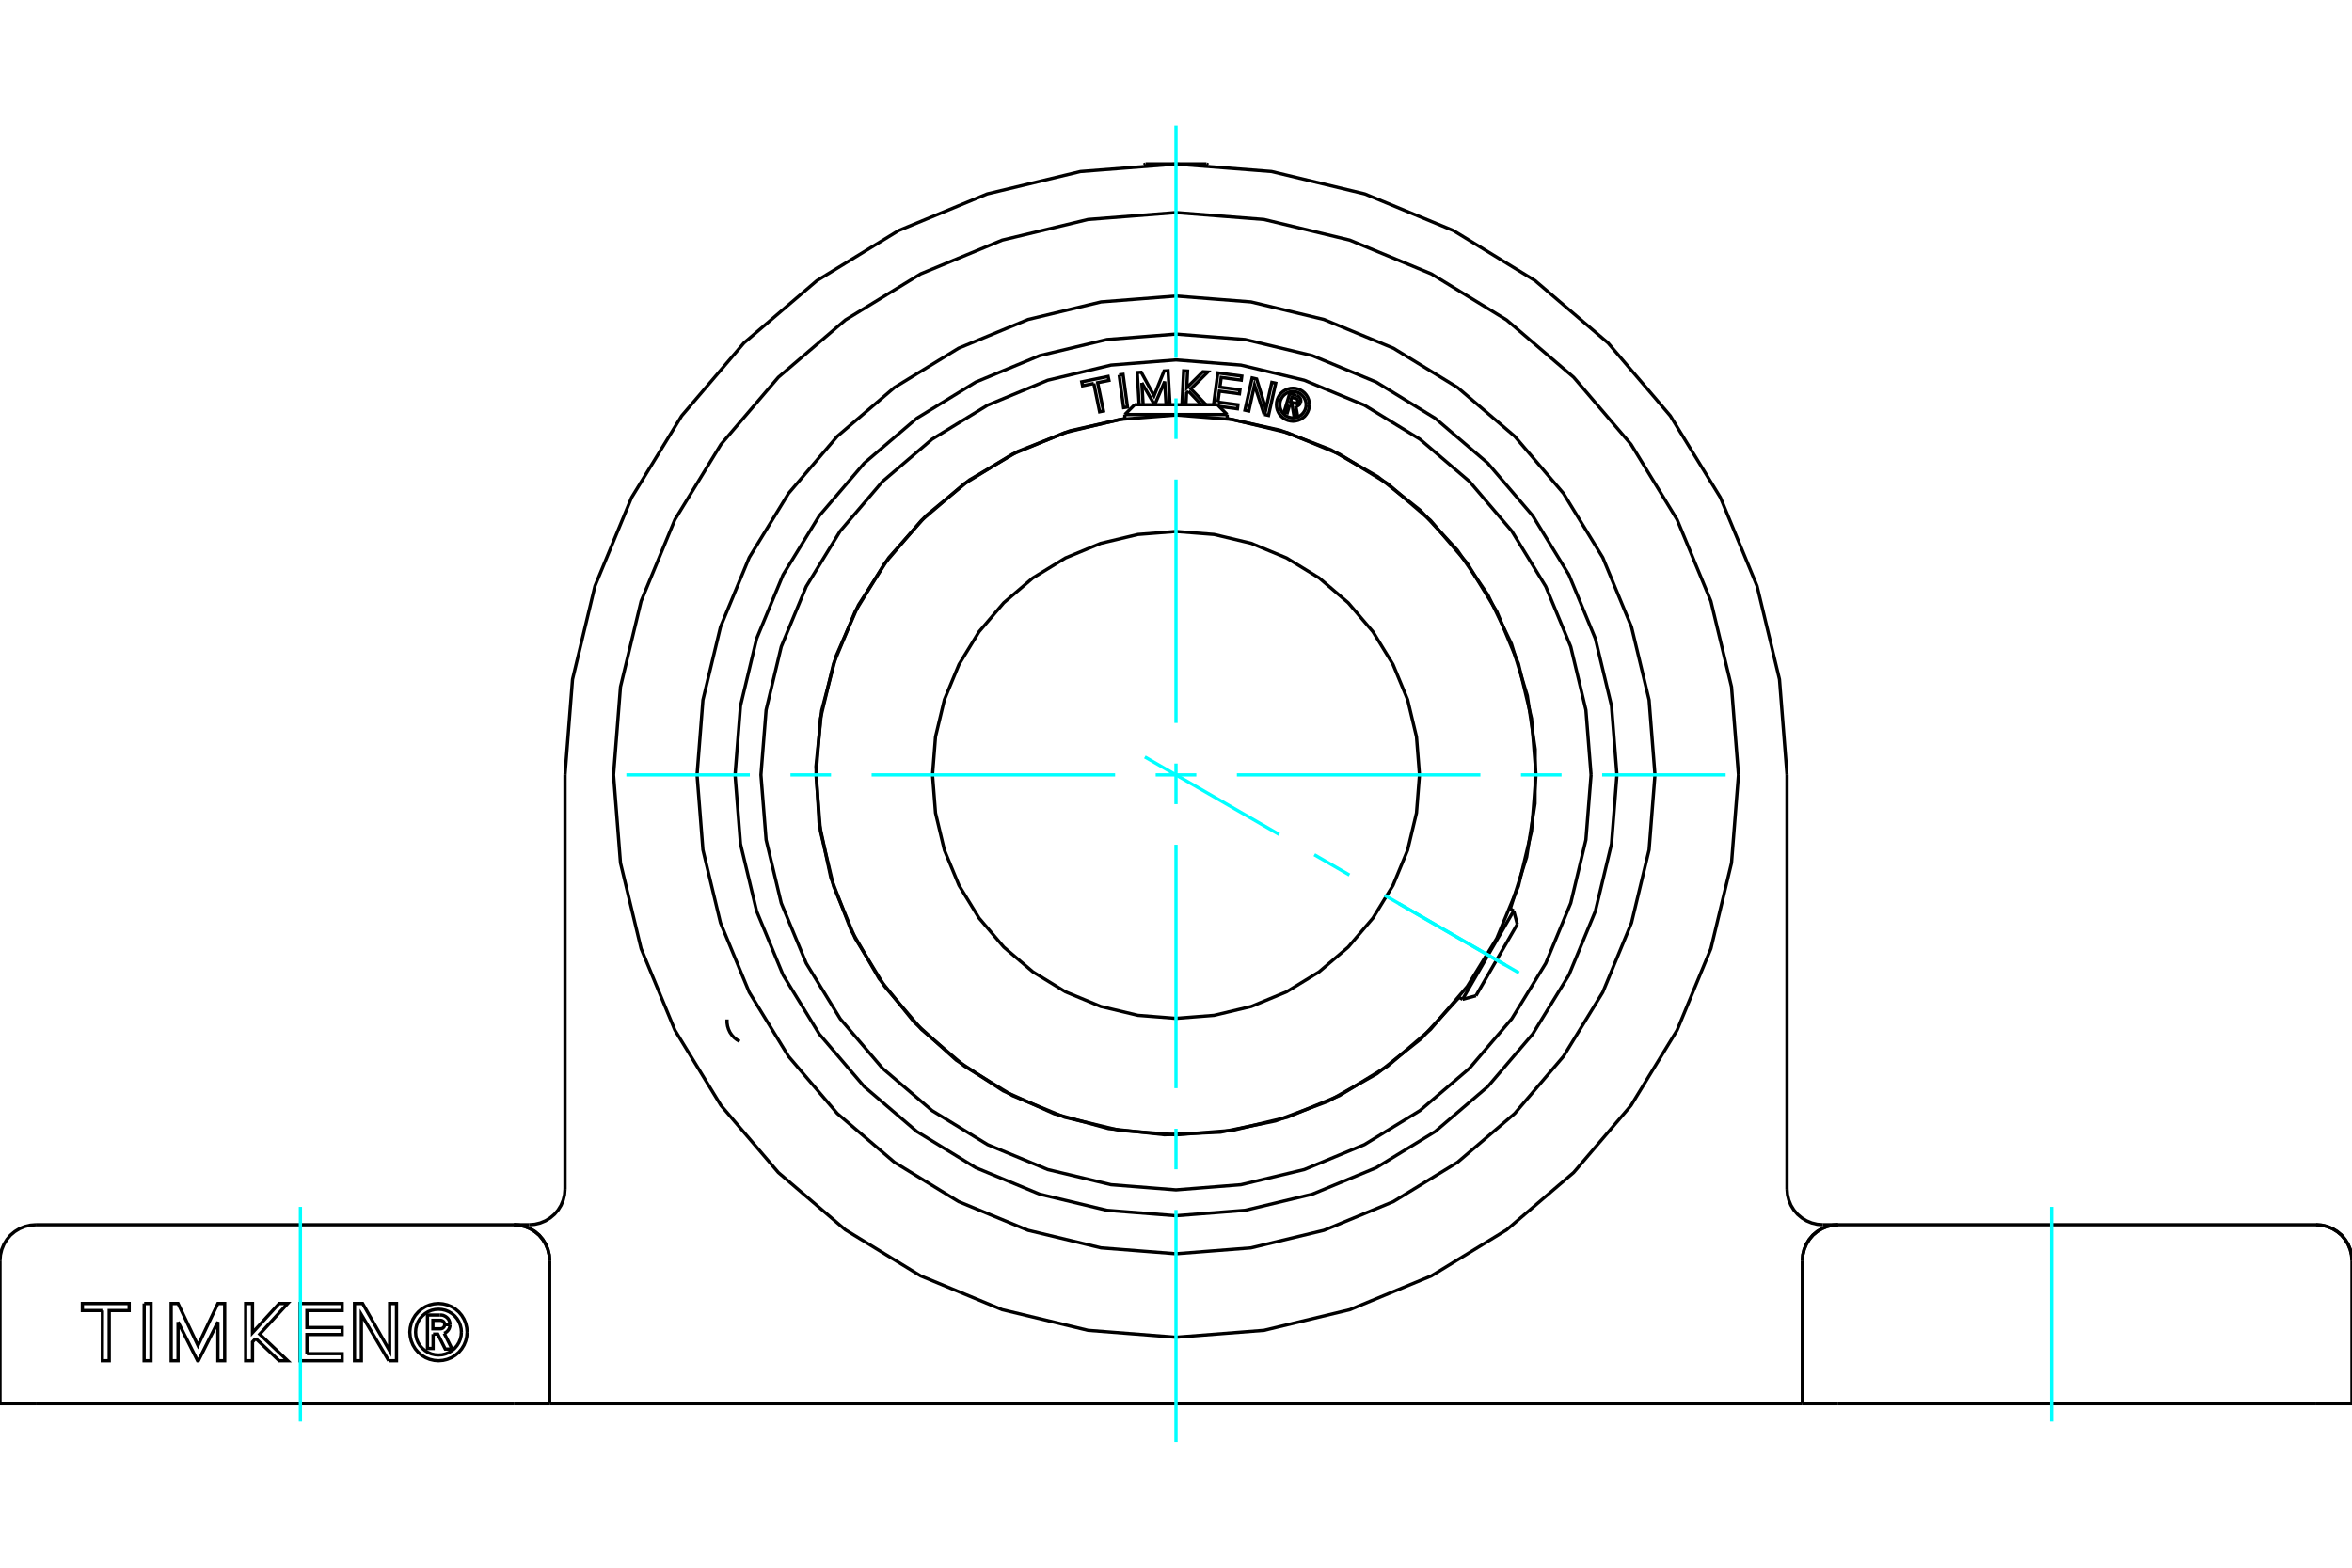 <?xml version="1.0" standalone="no"?>
<!DOCTYPE svg PUBLIC "-//W3C//DTD SVG 1.1//EN"
	"http://www.w3.org/Graphics/SVG/1.1/DTD/svg11.dtd">
<svg xmlns="http://www.w3.org/2000/svg" height="100%" width="100%" viewBox="0 0 36000 24000">
	<rect x="-1800" y="-1200" width="39600" height="26400" style="fill:#FFF"/>
	<g style="fill:none; fill-rule:evenodd" transform="matrix(1 0 0 1 0 0)">
		<g style="fill:none; stroke:#000; stroke-width:50; shape-rendering:geometricPrecision">
			<polyline points="28135,18750 28049,18757 27965,18777 27886,18810 27813,18855 27747,18910 27692,18976 27647,19049 27614,19129 27594,19212 27587,19298"/>
			<polyline points="36000,19298 35993,19212 35973,19129 35940,19049 35895,18976 35840,18910 35774,18855 35701,18810 35621,18777 35538,18757 35452,18750 28135,18750"/>
			<line x1="36000" y1="21489" x2="36000" y2="19298"/>
			<line x1="35452" y1="21489" x2="36000" y2="21489"/>
			<line x1="28135" y1="21489" x2="35452" y2="21489"/>
			<line x1="27587" y1="21489" x2="27587" y2="19298"/>
			<line x1="27587" y1="21489" x2="28135" y2="21489"/>
			<polyline points="26609,11863 26503,10516 26187,9203 25670,7955 24965,6803 24087,5776 23060,4898 21908,4193 20660,3676 19347,3360 18000,3254 16653,3360 15340,3676 14092,4193 12940,4898 11913,5776 11035,6803 10330,7955 9813,9203 9497,10516 9391,11863 9497,13210 9813,14523 10330,15771 11035,16923 11913,17950 12940,18828 14092,19533 15340,20050 16653,20366 18000,20472 19347,20366 20660,20050 21908,19533 23060,18828 24087,17950 24965,16923 25670,15771 26187,14523 26503,13210 26609,11863"/>
			<line x1="27900" y1="18750" x2="28135" y2="18750"/>
			<polyline points="27352,18202 27359,18288 27379,18371 27412,18451 27457,18524 27513,18590 27578,18645 27651,18690 27731,18723 27814,18743 27900,18750"/>
			<line x1="27352" y1="11863" x2="27352" y2="18202"/>
			<polyline points="27352,11863 27237,10400 26894,8973 26333,7617 25566,6366 24613,5250 23497,4297 22246,3530 20890,2969 19463,2626 18000,2511 16537,2626 15110,2969 13754,3530 12503,4297 11387,5250 10434,6366 9667,7617 9106,8973 8763,10400 8648,11863"/>
			<line x1="8648" y1="18202" x2="8648" y2="11863"/>
			<polyline points="8100,18750 8186,18743 8269,18723 8349,18690 8422,18645 8487,18590 8543,18524 8588,18451 8621,18371 8641,18288 8648,18202"/>
			<line x1="7865" y1="18750" x2="8100" y2="18750"/>
			<line x1="27587" y1="21489" x2="8413" y2="21489"/>
			<polyline points="8413,19298 8406,19212 8386,19129 8353,19049 8308,18976 8253,18910 8187,18855 8114,18810 8035,18777 7951,18757 7865,18750"/>
			<polyline points="6629,20424 6629,20644 6543,20644 6543,20132 6734,20132"/>
			<polyline points="6888,20276 6886,20253 6880,20230 6871,20208 6858,20188 6842,20171 6823,20156 6803,20145 6781,20136 6757,20132 6734,20132"/>
			<polyline points="6888,20276 6806,20276 6805,20266 6803,20256 6799,20247 6793,20239 6787,20231 6779,20225 6770,20220 6761,20216 6751,20214 6741,20213 6626,20213 6626,20342 6742,20342 6752,20341 6762,20339 6771,20335 6780,20330 6787,20323 6794,20316 6799,20307 6803,20298 6806,20289 6806,20279 6888,20279"/>
			<polyline points="6799,20412 6820,20401 6840,20386 6856,20369 6870,20349 6880,20326 6886,20303 6888,20279"/>
			<polyline points="6799,20412 6920,20653 6815,20653 6700,20424 6629,20424"/>
			<polyline points="4698,20724 5237,20724 5237,20832 4593,20832 4593,19955 5237,19955 5237,20063 4698,20063 4698,20323 5237,20323 5237,20430 4698,20430 4698,20724"/>
			<polyline points="2725,20237 2725,20832 2620,20832 2620,19955 2725,19955 3030,20599 3335,19955 3439,19955 3439,20832 3335,20832 3335,20237 3036,20832 3024,20832 2725,20237"/>
			<polyline points="1567,20063 1261,20063 1261,19955 1977,19955 1977,20063 1672,20063 1672,20832 1566,20832 1567,20063"/>
			<polyline points="2207,19955 2312,19955 2311,20832 2206,20832 2207,19955"/>
			<polyline points="3914,20491 3865,20544 3865,20832 3760,20832 3760,19955 3865,19955 3865,20402 4273,19955 4404,19955 3975,20425 4404,20832 4273,20832 3914,20491"/>
			<polyline points="5950,20832 5531,20125 5531,20832 5426,20832 5426,19955 5550,19955 5964,20681 5964,19955 6069,19955 6069,20832 5950,20832"/>
			<polyline points="7150,20393 7144,20325 7128,20258 7102,20195 7066,20136 7022,20084 6969,20039 6911,20003 6847,19977 6780,19961 6712,19955 6643,19961 6576,19977 6513,20003 6454,20039 6402,20084 6357,20136 6321,20195 6295,20258 6279,20325 6273,20393 6279,20462 6295,20529 6321,20592 6357,20651 6402,20703 6454,20748 6513,20784 6576,20810 6643,20826 6712,20832 6780,20826 6847,20810 6911,20784 6969,20748 7022,20703 7066,20651 7102,20592 7128,20529 7144,20462 7150,20393"/>
			<polyline points="7062,20393 7058,20339 7045,20285 7024,20234 6995,20187 6960,20146 6918,20110 6871,20081 6820,20060 6766,20047 6712,20043 6657,20047 6603,20060 6552,20081 6506,20110 6464,20146 6428,20187 6399,20234 6378,20285 6365,20339 6361,20393 6365,20448 6378,20502 6399,20553 6428,20600 6464,20641 6506,20677 6552,20706 6603,20727 6657,20740 6712,20744 6766,20740 6820,20727 6871,20706 6918,20677 6960,20641 6995,20600 7024,20553 7045,20502 7058,20448 7062,20393"/>
			<line x1="7865" y1="18750" x2="548" y2="18750"/>
			<line x1="8413" y1="21489" x2="8413" y2="19298"/>
			<line x1="7865" y1="21489" x2="8413" y2="21489"/>
			<line x1="548" y1="21489" x2="7865" y2="21489"/>
			<line x1="0" y1="21489" x2="0" y2="19298"/>
			<line x1="0" y1="21489" x2="548" y2="21489"/>
			<polyline points="25331,11863 25241,10716 24972,9598 24532,8535 23931,7554 23184,6679 22309,5932 21328,5331 20265,4891 19147,4622 18000,4532 16853,4622 15735,4891 14672,5331 13691,5932 12816,6679 12069,7554 11468,8535 11028,9598 10759,10716 10669,11863 10759,13010 11028,14128 11468,15191 12069,16172 12816,17047 13691,17794 14672,18395 15735,18835 16853,19104 18000,19194 19147,19104 20265,18835 21328,18395 22309,17794 23184,17047 23931,16172 24532,15191 24972,14128 25241,13010 25331,11863"/>
			<line x1="17533" y1="2509" x2="18467" y2="2509"/>
			<polyline points="28135,18750 28049,18757 27965,18777 27886,18810 27813,18855 27747,18910 27692,18976 27647,19049 27614,19129 27594,19212 27587,19298"/>
			<polyline points="36000,19298 35993,19212 35973,19129 35940,19049 35895,18976 35840,18910 35774,18855 35701,18810 35621,18777 35538,18757 35452,18750"/>
			<polyline points="548,18750 462,18757 379,18777 299,18810 226,18855 160,18910 105,18976 60,19049 27,19129 7,19212 0,19298"/>
			<polyline points="8413,19298 8406,19212 8386,19129 8353,19049 8308,18976 8253,18910 8187,18855 8114,18810 8035,18777 7951,18757 7865,18750"/>
			<line x1="17533" y1="2509" x2="17507" y2="2524"/>
			<line x1="18493" y1="2524" x2="18467" y2="2509"/>
			<polyline points="23510,11863 23442,11001 23241,10160 22910,9361 22458,8624 21896,7967 21239,7405 20502,6953 19703,6623 18862,6421 18000,6353 17138,6421 16297,6623 15498,6953 14761,7405 14104,7967 13542,8624 13090,9361 12759,10160 12558,11001 12490,11863 12558,12725 12759,13566 13090,14365 13542,15102 14104,15759 14761,16321 15498,16773 16297,17104 17138,17305 18000,17373 18862,17305 19703,17104 20502,16773 21239,16321 21896,15759 22458,15102 22910,14365 23241,13566 23442,12725 23510,11863"/>
			<polyline points="21727,11863 21681,11280 21545,10711 21321,10171 21015,9672 20636,9228 20191,8848 19692,8542 19152,8318 18583,8182 18000,8136 17417,8182 16848,8318 16308,8542 15809,8848 15364,9228 14985,9672 14679,10171 14455,10711 14319,11280 14273,11863 14319,12446 14455,13015 14679,13555 14985,14054 15364,14499 15809,14878 16308,15184 16848,15408 17417,15544 18000,15590 18583,15544 19152,15408 19692,15184 20191,14878 20636,14499 21015,14054 21321,13555 21545,13015 21681,12446 21727,11863"/>
			<line x1="22386" y1="15299" x2="23169" y2="13944"/>
			<line x1="23224" y1="14149" x2="22591" y2="15244"/>
			<line x1="18783" y1="6346" x2="17217" y2="6346"/>
			<line x1="17367" y1="6196" x2="18633" y2="6196"/>
			<polyline points="24749,11863 24666,10807 24419,9777 24014,8799 23460,7896 22772,7091 21967,6403 21064,5849 20086,5444 19056,5197 18000,5114 16944,5197 15914,5444 14936,5849 14033,6403 13228,7091 12540,7896 11986,8799 11581,9777 11334,10807 11251,11863 11334,12919 11581,13949 11986,14927 12540,15830 13228,16635 14033,17323 14936,17877 15914,18282 16944,18529 18000,18612 19056,18529 20086,18282 21064,17877 21967,17323 22772,16635 23460,15830 24014,14927 24419,13949 24666,12919 24749,11863"/>
			<polyline points="19740,6198 19703,6320 19656,6305 19741,6023 19846,6055"/>
			<polyline points="19907,6160 19910,6147 19910,6133 19909,6120 19905,6107 19899,6094 19891,6083 19882,6073 19871,6065 19859,6059 19846,6055"/>
			<polyline points="19907,6160 19862,6147 19863,6141 19863,6135 19863,6129 19861,6124 19859,6119 19855,6114 19851,6109 19847,6106 19842,6103 19836,6101 19773,6082 19752,6153 19816,6172 19821,6173 19827,6174 19833,6173 19838,6172 19844,6169 19848,6166 19853,6163 19856,6158 19859,6153 19862,6148 19907,6162"/>
			<polyline points="19835,6220 19849,6218 19862,6213 19874,6206 19885,6197 19894,6187 19901,6175 19907,6162"/>
			<polyline points="19835,6220 19862,6373 19804,6356 19779,6210 19740,6198"/>
			<polyline points="18641,6156 18948,6197 18940,6258 18656,6220"/>
			<polyline points="18575,6196 18640,5709 19007,5758 18999,5820 18692,5778 18672,5927 18979,5968 18971,6029 18664,5988 18641,6156"/>
			<line x1="17477" y1="5861" x2="17497" y2="6196"/>
			<polyline points="17436,6196 17407,5703 17468,5699 17664,6059 17818,5679 17878,5675 17907,6179 17847,6182 17827,5841 17676,6192 17669,6192 17477,5861"/>
			<polyline points="16742,5871 16570,5906 16557,5846 16961,5763 16974,5824 16801,5859 16890,6292 16831,6304 16742,5871"/>
			<polyline points="17130,5740 17190,5732 17258,6231 17198,6240 17130,5740"/>
			<polyline points="18191,5989 18161,6018 18153,6183 18092,6181 18117,5677 18177,5680 18165,5936 18412,5691 18487,5695 18227,5953 18460,6196"/>
			<polyline points="18416,6196 18387,6195 18191,5989"/>
			<polyline points="19349,6344 19202,5895 19114,6292 19055,6279 19165,5786 19234,5802 19376,6261 19467,5854 19526,5867 19416,6359 19349,6344"/>
			<polyline points="20042,6195 20039,6156 20030,6118 20015,6081 19994,6047 19969,6017 19938,5991 19905,5971 19868,5956 19830,5946 19790,5943 19751,5946 19712,5956 19676,5971 19642,5991 19612,6017 19586,6047 19566,6081 19550,6118 19541,6156 19538,6195 19541,6235 19550,6273 19566,6310 19586,6344 19612,6374 19642,6399 19676,6420 19712,6435 19751,6444 19790,6448 19830,6444 19868,6435 19905,6420 19938,6399 19969,6374 19994,6344 20015,6310 20030,6273 20039,6235 20042,6195"/>
			<polyline points="19992,6195 19990,6164 19982,6133 19970,6104 19953,6077 19933,6053 19909,6032 19882,6016 19853,6004 19822,5996 19790,5994 19759,5996 19728,6004 19699,6016 19672,6032 19648,6053 19627,6077 19611,6104 19598,6133 19591,6164 19589,6195 19591,6227 19598,6258 19611,6287 19627,6314 19648,6338 19672,6359 19699,6375 19728,6387 19759,6395 19790,6397 19822,6395 19853,6387 19882,6375 19909,6359 19933,6338 19953,6314 19970,6287 19982,6258 19990,6227 19992,6195"/>
			<polyline points="23117,13913 23367,13122 23495,12301 23498,11471 23377,10649 23134,9855 22774,9107 22305,8421 21740,7813 21089,7298 20368,6885 19593,6586 18783,6407"/>
			<polyline points="17217,6407 16378,6595 15579,6911 14838,7348 14174,7895 13604,8538 13140,9262 12795,10050 12576,10881 12489,11737 12537,12595 12717,13436 13026,14238 13456,14983 13996,15652 14634,16228 15354,16699 16138,17051 16968,17278 17823,17372 18682,17333 19524,17160 20329,16859 21078,16436 21752,15902 22334,15269"/>
			<polyline points="24353,11863 24274,10869 24042,9900 23660,8979 23139,8129 22492,7371 21734,6724 20884,6203 19963,5821 18994,5589 18000,5510 17006,5589 16037,5821 15116,6203 14266,6724 13508,7371 12861,8129 12340,8979 11958,9900 11726,10869 11647,11863 11726,12857 11958,13826 12340,14747 12861,15597 13508,16355 14266,17002 15116,17523 16037,17905 17006,18137 18000,18216 18994,18137 19963,17905 20884,17523 21734,17002 22492,16355 23139,15597 23660,14747 24042,13826 24274,12857 24353,11863"/>
			<line x1="23224" y1="14149" x2="23169" y2="13944"/>
			<line x1="22386" y1="15299" x2="22591" y2="15244"/>
			<line x1="23169" y1="13944" x2="23115" y2="13912"/>
			<line x1="22332" y1="15268" x2="22386" y2="15299"/>
			<line x1="17367" y1="6196" x2="17217" y2="6346"/>
			<line x1="18783" y1="6346" x2="18633" y2="6196"/>
			<line x1="17217" y1="6346" x2="17217" y2="6409"/>
			<line x1="18783" y1="6409" x2="18783" y2="6346"/>
			<polyline points="11128,15607 11128,15658 11136,15709 11151,15758 11173,15805 11202,15847 11237,15885 11277,15917 11321,15943"/>
		</g>
		<g style="fill:none; stroke:#0FF; stroke-width:50; shape-rendering:geometricPrecision">
			<line x1="4598" y1="21763" x2="4598" y2="18476"/>
			<line x1="18000" y1="22076" x2="18000" y2="18523"/>
			<line x1="18000" y1="17901" x2="18000" y2="17280"/>
			<line x1="18000" y1="16659" x2="18000" y2="12932"/>
			<line x1="18000" y1="12311" x2="18000" y2="11689"/>
			<line x1="18000" y1="11068" x2="18000" y2="7341"/>
			<line x1="18000" y1="6720" x2="18000" y2="6099"/>
			<line x1="18000" y1="5477" x2="18000" y2="1924"/>
			<line x1="31402" y1="21763" x2="31402" y2="18476"/>
			<line x1="9587" y1="11863" x2="11477" y2="11863"/>
			<line x1="12099" y1="11863" x2="12720" y2="11863"/>
			<line x1="13341" y1="11863" x2="17068" y2="11863"/>
			<line x1="17689" y1="11863" x2="18311" y2="11863"/>
			<line x1="18932" y1="11863" x2="22659" y2="11863"/>
			<line x1="23280" y1="11863" x2="23901" y2="11863"/>
			<line x1="24523" y1="11863" x2="26413" y2="11863"/>
			<line x1="17523" y1="11588" x2="19579" y2="12775"/>
			<line x1="20117" y1="13085" x2="20655" y2="13396"/>
			<line x1="21193" y1="13706" x2="23249" y2="14894"/>
			<line x1="21416" y1="13836" x2="23043" y2="14775"/>
		</g>
	</g>
</svg>
